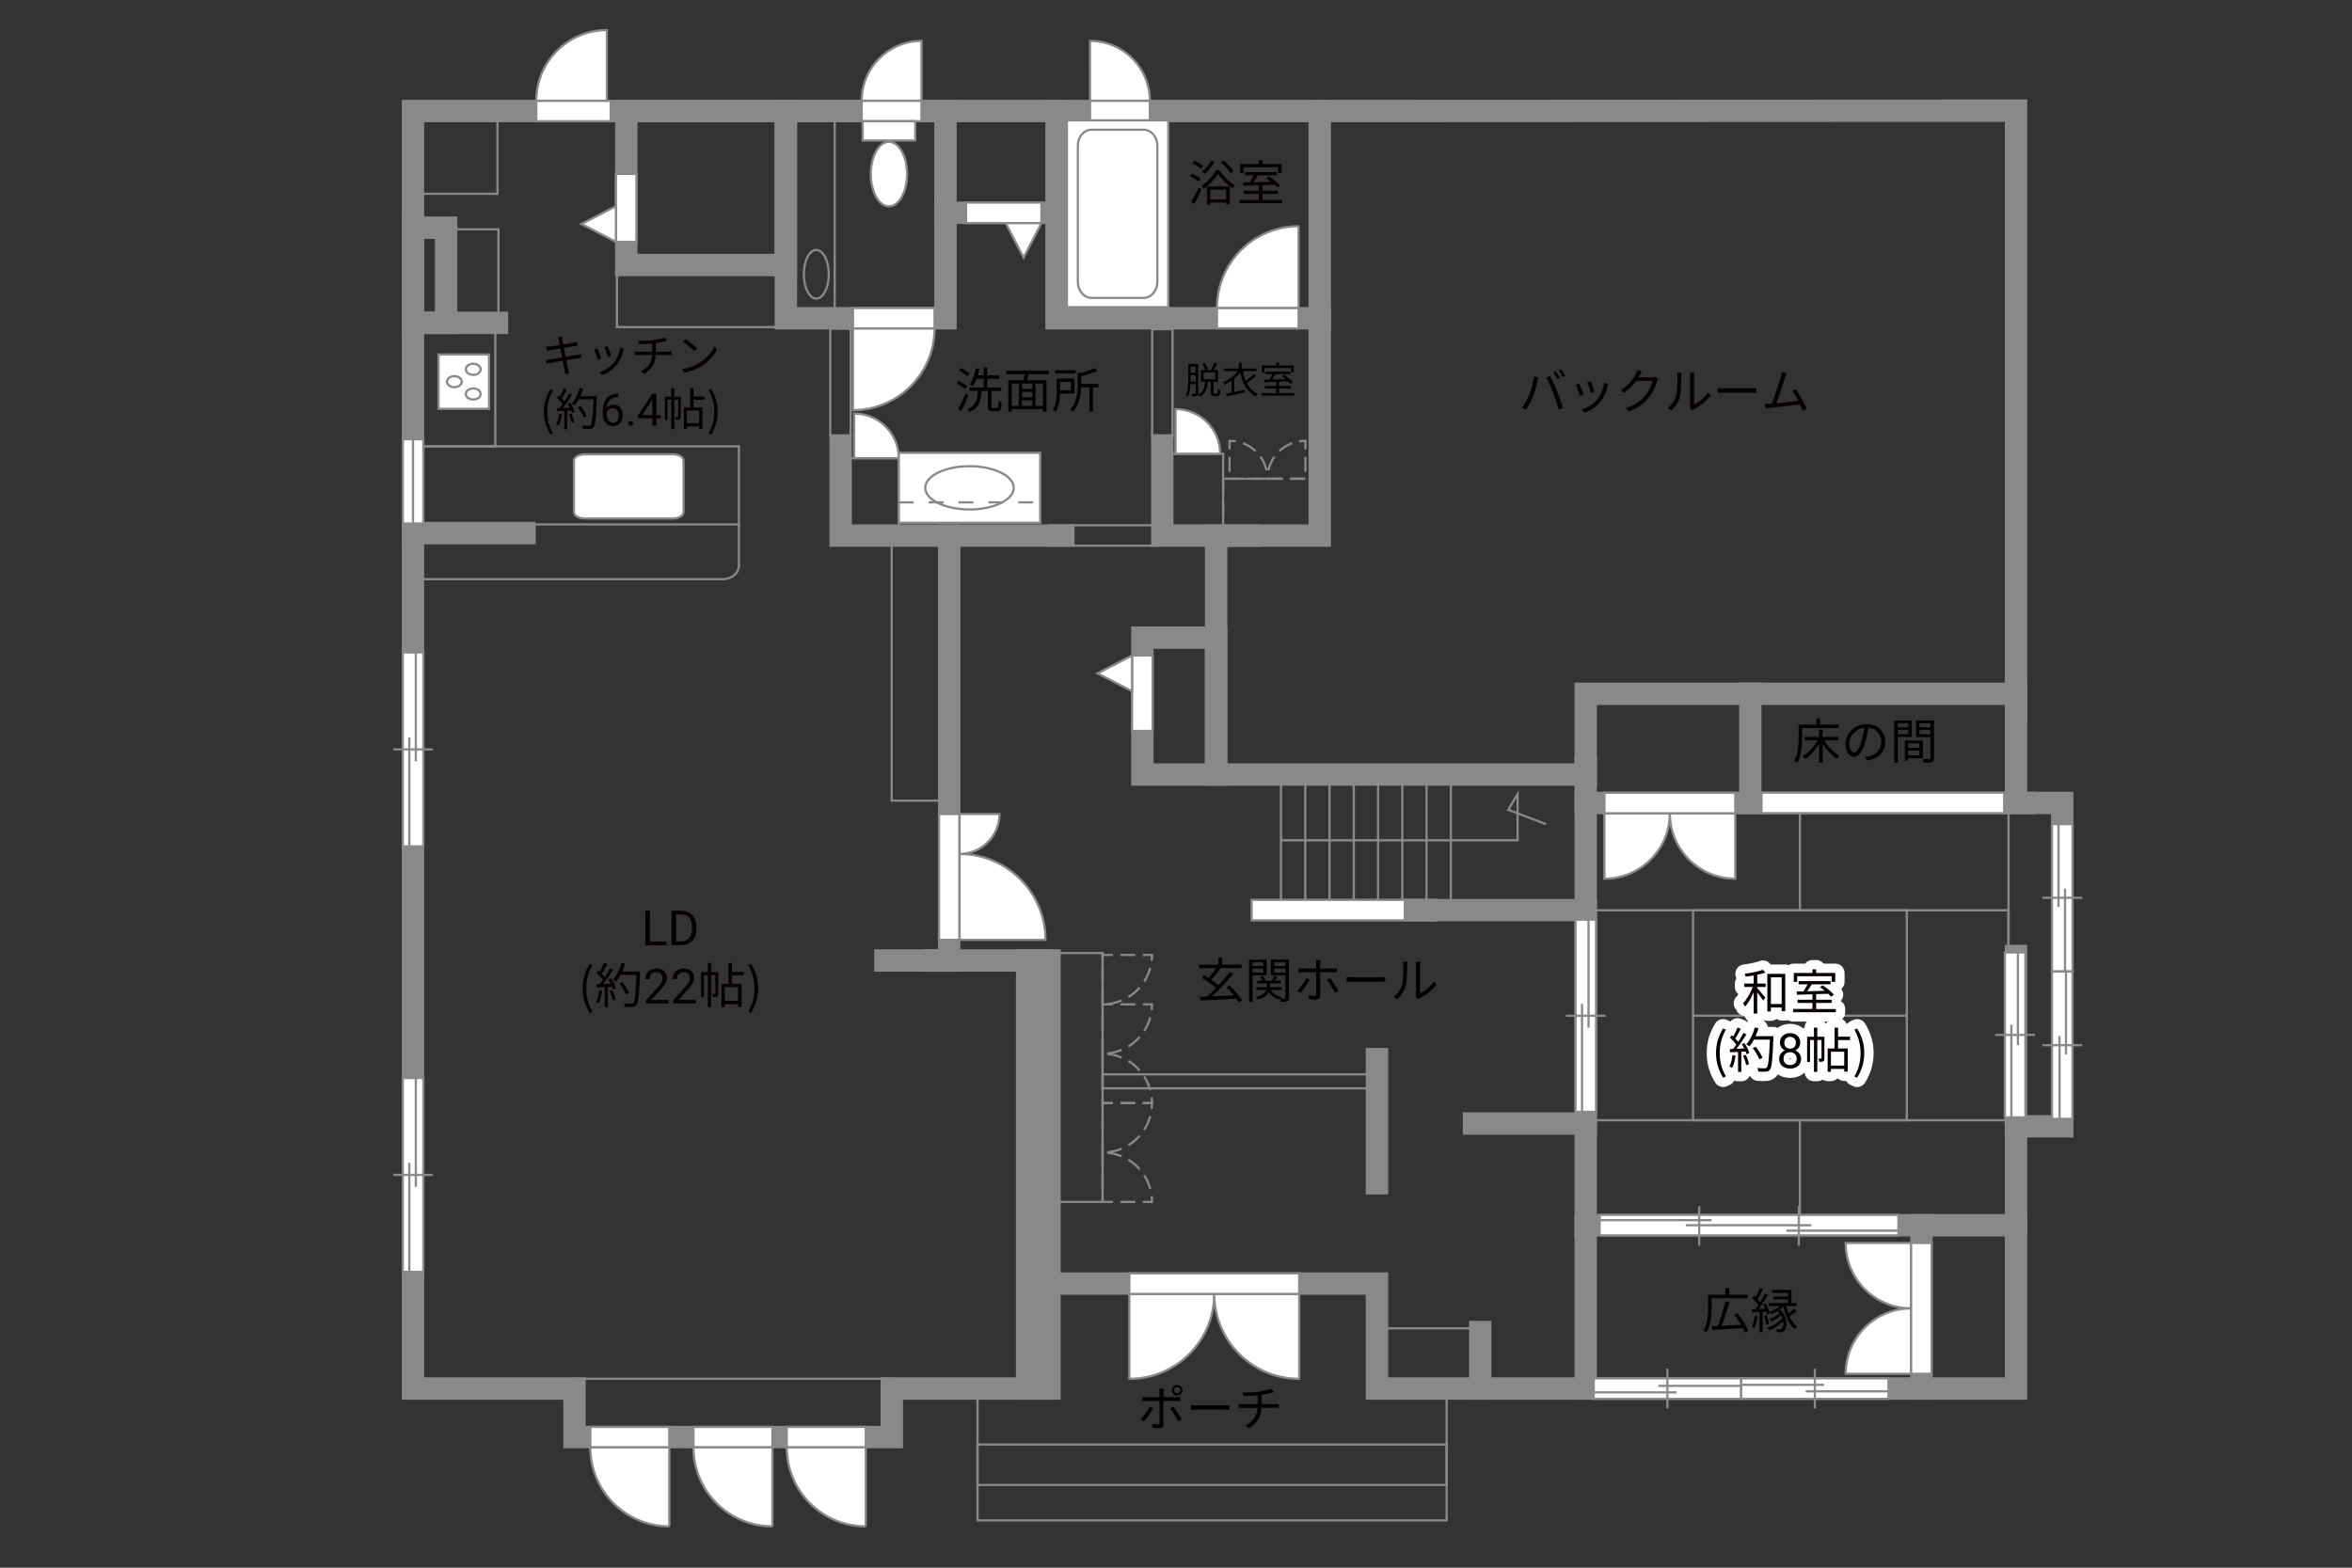 <?xml version="1.0" encoding="UTF-8"?><svg xmlns="http://www.w3.org/2000/svg" viewBox="0 0 630 420"><rect x="0" y="0" width="630" height="420" fill="#333333" stroke="none"/><defs><style>.cls-1{stroke-dasharray:0 0 4 4;}.cls-1,.cls-2,.cls-3,.cls-4,.cls-5,.cls-6{fill:none;}.cls-1,.cls-3,.cls-7,.cls-8,.cls-4,.cls-5{stroke-width:.6px;}.cls-1,.cls-3,.cls-8,.cls-5,.cls-9,.cls-6{stroke:#898989;}.cls-10{fill:#040000;}.cls-11{fill:#060001;}.cls-2{stroke:#fff;stroke-linecap:round;stroke-linejoin:round;stroke-width:5px;}.cls-3{stroke-dasharray:0 0 4 2;}.cls-7,.cls-8{fill:#fff;}.cls-7,.cls-4{stroke:#888988;}.cls-9{fill:#888988;}.cls-9,.cls-6{stroke-linecap:square;stroke-width:6px;}</style></defs><g id="kan"><rect class="cls-5" x="113.25" y="119.58" width="84.67" height="20.92"/><rect class="cls-5" x="112.25" y="86.5" width="20.42" height="33.08"/><rect class="cls-5" x="120.75" y="61.42" width="12.75" height="26.33"/><rect class="cls-5" x="112.42" y="29.75" width="20.83" height="22.17"/><rect class="cls-5" x="165.25" y="71.94" width="43" height="15.69"/><rect class="cls-5" x="210.5" y="29.75" width="13.08" height="53.25"/><rect class="cls-5" x="312.44" y="121.56" width="15.19" height="19.62"/><rect class="cls-5" x="225.17" y="122.75" width="15.58" height="20.75"/><rect class="cls-5" x="238.83" y="145.5" width="15.42" height="69"/><path class="cls-5" d="m197.92,140.5v11.5s-.58,3.17-4.5,3.17h-81.58"/><rect class="cls-5" x="153.88" y="369.38" width="85" height="15.62"/><polyline class="cls-5" points="261.83 374.17 261.83 407.33 387.5 407.33 387.5 373.67"/><rect class="cls-5" x="261.83" y="387" width="125.67" height="10.83"/><rect class="cls-5" x="369.85" y="355.88" width="24.77" height="15.1"/><rect class="cls-5" x="424.75" y="215.12" width="113.25" height="113.12"/><rect class="cls-5" x="427.12" y="243.88" width="110.87" height="56.25"/><rect class="cls-5" x="453.5" y="243.88" width="57.25" height="56.25"/><line class="cls-5" x1="510.75" y1="272.12" x2="453.5" y2="272.12"/><line class="cls-5" x1="482.12" y1="243.88" x2="482.12" y2="217.5"/><line class="cls-5" x1="482.12" y1="300.12" x2="482.12" y2="328.25"/><line class="cls-5" x1="343.12" y1="242.5" x2="343.12" y2="208.88"/><line class="cls-5" x1="349.62" y1="242.5" x2="349.62" y2="208.88"/><line class="cls-5" x1="356.12" y1="242.5" x2="356.12" y2="208.88"/><line class="cls-5" x1="362.62" y1="242.5" x2="362.62" y2="208.88"/><line class="cls-5" x1="369.12" y1="242.5" x2="369.12" y2="208.88"/><line class="cls-5" x1="375.62" y1="242.5" x2="375.62" y2="208.88"/><line class="cls-5" x1="382.12" y1="242.5" x2="382.12" y2="208.88"/><line class="cls-5" x1="388.62" y1="242.5" x2="388.62" y2="208.88"/><polyline class="cls-5" points="343.12 225.12 406.5 225.12 406.5 212.75 404 216.94 414.12 220.81"/><polyline class="cls-6" points="355.5 29.75 540.01 29.66 540.01 190.79"/><rect class="cls-3" x="327.62" y="128.25" width="25.88" height="15.25"/><rect class="cls-5" x="281.12" y="255.33" width="14.21" height="66.67"/><rect class="cls-5" x="295.33" y="287.83" width="71.92" height="3.75"/><rect class="cls-5" x="222.38" y="88.06" width="5.47" height="28.69"/><rect class="cls-5" x="308.61" y="88.19" width="5.47" height="28.69"/><rect class="cls-5" x="280.98" y="140.72" width="28.69" height="5.47"/></g><g id="_外壁"><polygon class="cls-8" points="335.25 246.58 335.25 241.08 384.42 241.08 384.42 246.58 335.25 246.58 335.25 246.58"/><polyline class="cls-6" points="127.75 29.75 353.5 29.75 353.5 143.5 325.75 143.5 325.75 207.5 424.75 207.5 424.75 185.88 540 185.88 540 215.12 552.38 215.12 552.38 301.75 540 301.75 540 372 368.83 372 368.83 343.88 352.62 343.88 278.88 343.88 278.88 372 238.88 372 238.88 385 153.88 385 153.88 372 110.62 372 110.62 29.75 143.75 29.75"/><line class="cls-6" x1="133.12" y1="86.5" x2="112.38" y2="86.5"/><rect class="cls-6" x="110.62" y="61" width="8.88" height="25.5"/><rect class="cls-6" x="167.75" y="29.75" width="42.75" height="41.25"/><rect class="cls-6" x="210.5" y="29.75" width="42.75" height="55.5"/><polyline class="cls-6" points="283 29.75 283 85.25 353.5 85.25"/><line class="cls-6" x1="253.25" y1="57" x2="284.67" y2="57"/><polyline class="cls-6" points="311.33 119.33 311.33 143.5 334.83 143.5"/><polyline class="cls-6" points="284.83 143.5 225.17 143.5 225.17 119.33"/><line class="cls-6" x1="140.5" y1="142.83" x2="110.62" y2="142.83"/><polyline class="cls-6" points="254.25 143.5 254.25 257.33 237.17 257.33"/><polyline class="cls-6" points="250 257.33 278.88 257.33 278.88 360.17"/><rect class="cls-9" x="275.12" y="257.33" width="6" height="114.67"/><line class="cls-6" x1="368.83" y1="317" x2="368.83" y2="283.75"/><line class="cls-6" x1="424.75" y1="205.88" x2="424.75" y2="372"/><line class="cls-6" x1="424.75" y1="328.25" x2="540" y2="328.25"/><line class="cls-6" x1="540" y1="301.75" x2="540" y2="256.12"/><line class="cls-6" x1="424.75" y1="243.83" x2="379" y2="243.83"/><line class="cls-6" x1="394.83" y1="301" x2="424.75" y2="301"/><rect class="cls-6" x="306" y="170.83" width="19.75" height="36.67"/><line class="cls-6" x1="542.17" y1="215.12" x2="424.75" y2="215.12"/><line class="cls-6" x1="468.83" y1="215.12" x2="468.83" y2="185.88"/><line class="cls-6" x1="396.5" y1="356.88" x2="396.5" y2="372"/><line class="cls-6" x1="514.67" y1="328.25" x2="514.67" y2="372"/></g><g id="_建距"><path class="cls-8" d="m447.28,217.89h-17.53v17.53c9.68,0,17.53-7.85,17.53-17.53Z"/><path class="cls-8" d="m447.28,217.89h17.53v17.53c-9.68,0-17.53-7.85-17.53-17.53Z"/><polygon class="cls-8" points="429.75 215.12 429.75 212.39 464.81 212.39 464.81 217.89 429.75 217.89 429.75 215.12"/><path class="cls-8" d="m511.9,350.53v-17.53h-17.53c0,9.68,7.85,17.53,17.53,17.53Z"/><path class="cls-8" d="m511.9,350.53v17.53h-17.53c0-9.68,7.85-17.53,17.53-17.53Z"/><polygon class="cls-8" points="514.67 333 517.4 333 517.4 368.06 511.9 368.06 511.9 333 514.67 333"/><path class="cls-3" d="m339.5,128.25h-10.16v-10.16c5.61,0,10.16,4.55,10.16,10.16Z"/><path class="cls-3" d="m339.5,128.25h10.16v-10.16c-5.61,0-10.16,4.55-10.16,10.16Z"/><path class="cls-3" d="m295.33,308.77v-13.23h13.24c0,7.31-5.92,13.23-13.24,13.23Z"/><path class="cls-3" d="m295.33,308.77v13.23h13.24c0-7.31-5.92-13.23-13.24-13.23Z"/><path class="cls-3" d="m295.33,282.3v-13.23h13.24c0,7.31-5.92,13.23-13.24,13.23Z"/><path class="cls-3" d="m295.33,282.3v13.23h13.24c0-7.31-5.92-13.23-13.24-13.23Z"/><path class="cls-3" d="m295.33,269.07v-13.23h13.24c0,7.31-5.92,13.23-13.24,13.23Z"/><path class="cls-8" d="m325.25,346.65h-22.75v22.76c12.56,0,22.75-10.19,22.75-22.76Z"/><path class="cls-8" d="m325.25,346.65h22.75v22.76c-12.56,0-22.75-10.19-22.75-22.76Z"/><polygon class="cls-8" points="302.5 343.88 302.5 341.14 348 341.14 348 346.65 302.5 346.65 302.5 343.88"/><polygon class="cls-8" points="110.62 117.68 107.9 117.68 107.9 140.25 113.4 140.25 113.4 117.68 110.62 117.68"/><line class="cls-5" x1="110.62" y1="140.25" x2="110.62" y2="117.68"/><polygon class="cls-8" points="471.83 215.12 471.83 217.85 536.83 217.85 536.83 212.35 471.83 212.35 471.83 215.12"/><polygon class="cls-8" points="254.25 218.08 251.52 218.08 251.52 251.8 257.02 251.8 257.02 218.08 254.25 218.08"/><path class="cls-8" d="m257.02,228.78v23.02h23.02c0-12.71-10.3-23.02-23.02-23.02"/><path class="cls-8" d="m257.02,228.78v-10.69h10.7c0,5.9-4.79,10.69-10.7,10.69"/><polygon class="cls-8" points="231.9 385 231.9 382.27 210.74 382.27 210.74 387.77 231.9 387.77 231.9 385"/><path class="cls-7" d="m231.9,408.93v-21.16h-21.16c0,11.69,9.47,21.16,21.16,21.16"/><polygon class="cls-8" points="206.9 385 206.9 382.27 185.74 382.27 185.74 387.77 206.9 387.77 206.9 385"/><path class="cls-7" d="m206.9,408.93v-21.16h-21.16c0,11.69,9.47,21.16,21.16,21.16"/><polygon class="cls-8" points="179.28 385 179.28 382.27 158.12 382.27 158.12 387.77 179.28 387.77 179.28 385"/><path class="cls-7" d="m179.28,408.93v-21.16h-21.16c0,11.69,9.47,21.16,21.16,21.16"/><polygon class="cls-8" points="325.98 85.25 325.98 87.98 347.84 87.98 347.84 82.48 325.98 82.48 325.98 85.25"/><path class="cls-8" d="m325.98,82.48h21.86v-21.87c-12.07,0-21.86,9.79-21.86,21.87"/><polygon class="cls-8" points="250.33 85.25 250.33 82.52 228.47 82.52 228.47 88.02 250.33 88.02 250.33 85.25"/><path class="cls-8" d="m250.33,88.02h-21.86v21.87c12.07,0,21.86-9.79,21.86-21.87"/><polygon class="cls-8" points="230.81 29.75 230.81 32.48 246.83 32.48 246.83 26.98 230.81 26.98 230.81 29.75"/><path class="cls-8" d="m230.81,26.98h16.03V10.95c-8.85,0-16.03,7.18-16.03,16.03"/><path class="cls-8" d="m240.75,122.75h-11.96v-11.96c6.6,0,11.96,5.35,11.96,11.96"/><path class="cls-8" d="m326.83,121.56h-11.96v-11.96c6.6,0,11.96,5.35,11.96,11.96"/><polygon class="cls-8" points="143.65 29.75 143.65 32.48 163.58 32.48 163.58 26.98 143.65 26.98 143.65 29.75"/><path class="cls-8" d="m143.65,26.98h18.91V8.06c-10.44,0-18.91,8.47-18.91,18.91"/><polygon class="cls-8" points="308 29.75 308 32.48 291.97 32.48 291.97 26.98 308 26.98 308 29.75"/><path class="cls-8" d="m308,26.98h-16.03V10.95c8.85,0,16.03,7.18,16.03,16.03"/><rect class="cls-8" x="285.78" y="32.24" width="27.15" height="50.07"/><path class="cls-5" d="m292.37,34.75c-2.02,0-3.66,1.93-3.66,4.28v36.5c0,2.35,1.64,4.28,3.66,4.28h13.97c2.02,0,3.66-1.93,3.66-4.28v-36.5c0-2.35-1.65-4.28-3.66-4.28h-13.97Z"/><path class="cls-8" d="m153.74,123.39c0-.94,1.29-1.68,2.88-1.68h23.58c1.59,0,2.89.75,2.89,1.68v13.82c0,.93-1.3,1.69-2.89,1.69h-23.58c-1.59,0-2.88-.76-2.88-1.69v-13.82Z"/><rect class="cls-8" x="117.46" y="94.97" width="13.54" height="14.56"/><path class="cls-8" d="m126.75,100.43c-1.1,0-1.98-.66-1.98-1.48s.89-1.49,1.98-1.49,1.99.67,1.99,1.49-.89,1.48-1.99,1.48Z"/><path class="cls-8" d="m126.75,107.04c-1.1,0-1.98-.67-1.98-1.49s.89-1.48,1.98-1.48,1.99.66,1.99,1.48-.89,1.49-1.99,1.49Z"/><path class="cls-8" d="m121.7,103.73c-1.1,0-1.98-.67-1.98-1.48s.89-1.48,1.98-1.48,1.99.67,1.99,1.48-.89,1.48-1.99,1.48Z"/><polygon class="cls-8" points="424.75 246.38 422.02 246.38 422.02 297.88 427.52 297.88 427.52 246.38 424.75 246.38"/><line class="cls-5" x1="430.1" y1="272.13" x2="419.44" y2="272.13"/><line class="cls-5" x1="425.5" y1="275.32" x2="425.5" y2="246.38"/><line class="cls-5" x1="423.76" y1="297.88" x2="423.76" y2="268.94"/><polygon class="cls-8" points="539.75 255.17 537.02 255.17 537.02 299.37 542.52 299.37 542.52 255.17 539.75 255.17"/><line class="cls-5" x1="545.1" y1="277.27" x2="534.44" y2="277.27"/><line class="cls-5" x1="540.51" y1="280.01" x2="540.51" y2="255.17"/><line class="cls-5" x1="538.76" y1="299.37" x2="538.76" y2="274.53"/><polygon class="cls-8" points="466.38 372.04 466.38 374.77 426.89 374.77 426.89 369.27 466.38 369.27 466.38 372.04"/><line class="cls-5" x1="446.63" y1="366.69" x2="446.63" y2="377.35"/><line class="cls-5" x1="444.19" y1="371.29" x2="466.38" y2="371.29"/><line class="cls-5" x1="426.89" y1="373.03" x2="449.08" y2="373.03"/><polygon class="cls-8" points="505.86 372 505.86 369.27 466.38 369.27 466.38 374.77 505.86 374.77 505.86 372"/><line class="cls-5" x1="486.12" y1="377.35" x2="486.12" y2="366.69"/><line class="cls-5" x1="483.67" y1="372.75" x2="505.86" y2="372.75"/><line class="cls-5" x1="466.38" y1="371.01" x2="488.57" y2="371.01"/><polygon class="cls-8" points="552.38 260.27 549.64 260.27 549.64 220.78 555.15 220.78 555.15 260.27 552.38 260.27"/><line class="cls-5" x1="557.72" y1="240.53" x2="547.07" y2="240.53"/><line class="cls-5" x1="553.13" y1="238.08" x2="553.13" y2="260.27"/><line class="cls-5" x1="551.39" y1="220.78" x2="551.39" y2="242.97"/><polygon class="cls-8" points="552.41 299.76 555.14 299.76 555.14 260.27 549.64 260.27 549.64 299.76 552.41 299.76"/><line class="cls-5" x1="547.07" y1="280.02" x2="557.72" y2="280.02"/><line class="cls-5" x1="551.66" y1="277.57" x2="551.66" y2="299.76"/><line class="cls-5" x1="553.4" y1="260.27" x2="553.4" y2="282.46"/><polygon class="cls-8" points="110.62 174.8 107.89 174.8 107.89 226.75 113.4 226.75 113.4 174.8 110.62 174.8"/><line class="cls-5" x1="115.97" y1="200.77" x2="105.32" y2="200.77"/><line class="cls-5" x1="111.38" y1="203.99" x2="111.38" y2="174.8"/><line class="cls-5" x1="109.64" y1="226.75" x2="109.64" y2="197.55"/><polygon class="cls-8" points="110.62 288.8 107.89 288.8 107.89 340.75 113.4 340.75 113.4 288.8 110.62 288.8"/><line class="cls-5" x1="115.97" y1="314.77" x2="105.32" y2="314.77"/><line class="cls-5" x1="111.38" y1="317.99" x2="111.38" y2="288.8"/><line class="cls-5" x1="109.64" y1="340.75" x2="109.64" y2="311.55"/><polygon class="cls-8" points="428.47 328.25 428.47 330.98 508.5 330.98 508.5 325.48 428.47 325.48 428.47 328.25"/><line class="cls-5" x1="478.52" y1="329.71" x2="508.5" y2="329.71"/><line class="cls-5" x1="428.46" y1="326.89" x2="458.45" y2="326.89"/><line class="cls-5" x1="451.56" y1="328.25" x2="485.19" y2="328.25"/><line class="cls-5" x1="455.14" y1="323.1" x2="455.14" y2="333.75"/><line class="cls-5" x1="481.82" y1="323.1" x2="481.82" y2="333.75"/><rect class="cls-8" x="231.07" y="32.48" width="14.09" height="5.16"/><path class="cls-8" d="m242.97,46.64c0-4.77-2.17-8.65-4.86-8.65s-4.86,3.88-4.86,8.65,2.17,8.64,4.86,8.64,4.86-3.87,4.86-8.64Z"/><rect class="cls-8" x="240.75" y="121.31" width="37.88" height="18.75"/><path class="cls-4" d="m271.54,130.69c0-3.2-5.31-5.79-11.85-5.79s-11.86,2.6-11.86,5.79,5.31,5.8,11.86,5.8,11.85-2.6,11.85-5.8Z"/><path class="cls-5" d="m218.65,66.96c1.84,0,3.34,2.92,3.34,6.52s-1.5,6.52-3.34,6.52-3.34-2.92-3.34-6.52,1.5-6.52,3.34-6.52Z"/><polygon class="cls-8" points="306 175.61 308.73 175.61 308.73 195.82 303.23 195.82 303.23 175.61 306 175.61"/><polygon class="cls-8" points="303.23 175.61 293.99 180.4 303.23 185.19 303.23 175.61"/><polygon class="cls-8" points="278.96 57 278.96 54.27 258.76 54.27 258.76 59.77 278.96 59.77 278.96 57"/><polygon class="cls-8" points="278.96 59.77 274.18 69.01 269.38 59.77 278.96 59.77"/><polygon class="cls-8" points="167.75 64.79 170.48 64.79 170.48 46.59 164.98 46.59 164.98 64.79 167.75 64.79"/><polygon class="cls-8" points="164.98 64.79 155.74 60.01 164.98 55.22 164.98 64.79"/><line class="cls-1" x1="240.75" y1="134.59" x2="278.62" y2="134.59"/></g><g id="_文字"><path class="cls-11" d="m174.1,252.24h4.38v1h-5.61v-9.24h1.23v8.25Z"/><path class="cls-11" d="m179.87,253.23v-9.24h2.61c.8,0,1.51.18,2.13.53.62.36,1.09.86,1.43,1.52.34.66.51,1.41.51,2.26v.59c0,.87-.17,1.64-.5,2.29-.34.66-.82,1.16-1.44,1.51-.62.35-1.35.53-2.18.54h-2.56Zm1.22-8.25v7.25h1.28c.94,0,1.67-.29,2.19-.88.52-.58.78-1.42.78-2.5v-.54c0-1.05-.25-1.87-.74-2.45s-1.19-.88-2.1-.89h-1.42Z"/><path class="cls-11" d="m156.06,264.79c0-2.55.71-4.65,1.91-6.59l.74.34c-1.13,1.86-1.66,4.04-1.66,6.25s.53,4.41,1.66,6.25l-.74.35c-1.2-1.95-1.91-4.04-1.91-6.6Z"/><path class="cls-11" d="m161.31,265.48c-.18,1.22-.49,2.47-.92,3.3-.16-.12-.55-.3-.75-.36.43-.79.7-1.95.85-3.09l.83.16Zm2.38-3.37c.53.83,1.1,1.94,1.29,2.64l-.77.36c-.05-.22-.13-.47-.25-.74l-1.13.07v5.41h-.87v-5.36l-2.12.1-.08-.87c.26,0,.56-.01.86-.03.29-.34.58-.73.87-1.16-.4-.58-1.09-1.31-1.7-1.86l.49-.64c.13.1.26.22.39.34.43-.73.88-1.7,1.16-2.42l.86.33c-.44.87-.99,1.91-1.48,2.61.31.31.58.62.79.9.53-.82,1.03-1.66,1.39-2.37l.83.36c-.75,1.22-1.79,2.76-2.69,3.87.65-.03,1.37-.06,2.08-.09-.19-.4-.42-.81-.64-1.16l.71-.31Zm.34,3.16c.38.79.75,1.82.87,2.5l-.77.26c-.12-.68-.48-1.72-.83-2.52l.73-.23Zm7.4-4.49c-.23,5.82-.42,7.84-.95,8.48-.3.38-.58.47-1.08.52-.43.04-1.22.03-2-.03-.03-.27-.13-.69-.31-.95.87.08,1.66.08,1.99.08.25,0,.42-.03.56-.2.43-.44.65-2.42.84-7.49h-4.26c-.36.69-.78,1.31-1.21,1.82-.18-.16-.61-.44-.84-.57,1-1.08,1.83-2.78,2.31-4.5l.98.22c-.22.73-.48,1.44-.79,2.12h4.77v.49Zm-3.76,5.72c-.3-.79-1.03-2.08-1.75-3.03l.78-.38c.73.91,1.51,2.14,1.82,2.96l-.85.44Z"/><path class="cls-11" d="m179.08,268.83h-6.06v-.84l3.2-3.55c.47-.54.8-.97.98-1.31.18-.34.27-.68.27-1.04,0-.48-.15-.88-.44-1.19s-.68-.46-1.17-.46c-.58,0-1.04.17-1.36.5-.32.33-.49.79-.49,1.39h-1.17c0-.85.27-1.54.82-2.06.55-.52,1.28-.79,2.2-.79.86,0,1.54.23,2.04.68.5.45.75,1.05.75,1.8,0,.91-.58,1.99-1.74,3.25l-2.48,2.69h4.64v.96Z"/><path class="cls-11" d="m186.38,268.83h-6.06v-.84l3.2-3.55c.47-.54.8-.97.98-1.31.18-.34.27-.68.27-1.04,0-.48-.15-.88-.44-1.19s-.68-.46-1.17-.46c-.58,0-1.04.17-1.36.5-.32.33-.49.79-.49,1.39h-1.17c0-.85.27-1.54.82-2.06.55-.52,1.28-.79,2.2-.79.86,0,1.54.23,2.04.68.5.45.75,1.05.75,1.8,0,.91-.58,1.99-1.74,3.25l-2.48,2.69h4.64v.96Z"/><path class="cls-11" d="m192.4,266.15c0,.39-.05.65-.3.81-.25.16-.58.18-1.08.18-.03-.25-.13-.62-.25-.87.35.01.61.01.72,0,.1,0,.13-.03.13-.13v-4.86h-1.12v8.55h-.9v-8.55h-1.05v5.9h-.78v-6.77h1.83v-2.44h.9v2.44h1.9v5.75Zm3.65-4.85v2.25h2.59v6.21h-.94v-.73h-3.56v.77h-.88v-6.25h1.85v-5.58h.95v2.42h3.19v.91h-3.19Zm1.65,3.13h-3.56v3.72h3.56v-3.72Z"/><path class="cls-11" d="m200.42,271.04c1.12-1.85,1.66-4.04,1.66-6.25s-.55-4.39-1.66-6.25l.73-.34c1.21,1.94,1.92,4.04,1.92,6.59s-.71,4.65-1.92,6.6l-.73-.35Z"/><path class="cls-2" d="m470.69,263.51h2.26v.9h-2.26v.34c.49.52,1.85,2.11,2.17,2.51l-.58.79c-.3-.49-1.03-1.47-1.59-2.2v5.68h-.95v-5.72c-.64,1.51-1.48,2.98-2.31,3.87-.12-.26-.36-.65-.55-.88.99-.99,2.03-2.77,2.61-4.39h-2.29v-.9h2.54v-2.16c-.73.12-1.46.22-2.15.31-.05-.23-.16-.55-.27-.77,1.72-.23,3.74-.62,4.89-1.08l.65.75c-.6.22-1.37.43-2.17.6v2.34Zm7.51-2.61v10h-.96v-.98h-2.9v1.07h-.95v-10.09h4.81Zm-.96,8.09v-7.16h-2.9v7.16h2.9Z"/><path class="cls-2" d="m491.75,270.32v.87h-11.44v-.87h5.17v-1.62h-3.99v-.86h3.99v-1.46c-1.57.05-3.03.09-4.17.13l-.05-.88c.53-.01,1.14-.01,1.81-.03.38-.56.79-1.27,1.1-1.89h-2.39v-.86h8.54v.86h-5.04c-.36.61-.79,1.29-1.2,1.86,1.46-.04,3.09-.08,4.72-.13-.43-.35-.88-.69-1.3-.98l.69-.48c1.09.69,2.41,1.74,3.02,2.5l-.73.55c-.2-.23-.46-.51-.77-.79-1.08.04-2.18.08-3.25.1v1.5h4.16v.86h-4.16v1.62h5.29Zm-10.36-7.27h-.92v-2.39h5.02v-.96h.97v.96h5.12v2.39h-.96v-1.5h-9.23v1.5Z"/><path class="cls-2" d="m459.65,282.12c0-2.55.71-4.65,1.91-6.59l.74.34c-1.13,1.86-1.66,4.04-1.66,6.25s.53,4.41,1.66,6.25l-.74.35c-1.2-1.95-1.91-4.04-1.91-6.6Z"/><path class="cls-2" d="m464.9,282.81c-.18,1.22-.49,2.47-.92,3.3-.16-.12-.55-.3-.75-.36.43-.79.7-1.95.84-3.09l.83.16Zm2.38-3.37c.53.83,1.11,1.94,1.29,2.64l-.77.36c-.05-.22-.13-.47-.25-.74l-1.13.07v5.41h-.87v-5.36l-2.12.1-.08-.87c.26,0,.56-.01.86-.03.29-.34.58-.73.87-1.16-.4-.58-1.09-1.31-1.7-1.86l.49-.64c.13.1.26.22.39.34.43-.73.88-1.7,1.16-2.42l.86.33c-.44.87-.99,1.91-1.48,2.61.31.31.58.62.79.9.53-.82,1.03-1.66,1.39-2.37l.83.36c-.75,1.22-1.79,2.76-2.69,3.87.65-.03,1.37-.06,2.08-.09-.2-.4-.42-.81-.64-1.16l.71-.31Zm.34,3.16c.38.79.75,1.82.87,2.5l-.77.26c-.12-.68-.48-1.72-.83-2.52l.73-.23Zm7.4-4.49c-.23,5.82-.42,7.84-.95,8.48-.3.38-.58.47-1.08.52-.43.04-1.22.03-2-.03-.03-.27-.13-.69-.31-.95.87.08,1.66.08,1.99.08.25,0,.42-.03.56-.2.43-.44.65-2.42.84-7.49h-4.26c-.36.69-.78,1.31-1.21,1.82-.18-.16-.61-.44-.85-.57,1-1.08,1.83-2.78,2.31-4.5l.97.22c-.22.73-.48,1.44-.79,2.12h4.77v.49Zm-3.76,5.72c-.3-.79-1.03-2.08-1.76-3.03l.78-.38c.73.91,1.51,2.14,1.82,2.96l-.84.44Z"/><path class="cls-2" d="m482.22,279.34c0,.46-.12.87-.36,1.23-.24.36-.57.64-.99.84.48.21.86.51,1.15.91.28.4.42.85.42,1.35,0,.8-.27,1.44-.81,1.91-.54.47-1.25.71-2.13.71s-1.6-.24-2.14-.71c-.54-.48-.8-1.11-.8-1.91,0-.5.14-.95.41-1.35.27-.4.65-.71,1.13-.91-.41-.2-.73-.48-.97-.84-.24-.36-.36-.77-.36-1.23,0-.78.25-1.4.75-1.85.5-.46,1.16-.69,1.97-.69s1.47.23,1.97.69c.5.46.75,1.08.75,1.85Zm-.96,4.31c0-.52-.16-.94-.49-1.26-.33-.33-.76-.49-1.29-.49s-.95.16-1.27.48-.48.75-.48,1.27.16.94.47,1.24c.31.3.74.45,1.3.45s.98-.15,1.29-.45.47-.71.47-1.23Zm-1.76-5.88c-.46,0-.83.14-1.12.43s-.43.67-.43,1.17.14.85.42,1.14.66.43,1.13.43.85-.14,1.13-.43.42-.67.42-1.14-.15-.85-.44-1.15c-.29-.3-.66-.44-1.11-.44Z"/><path class="cls-2" d="m488.69,283.49c0,.39-.05.65-.3.81-.25.16-.58.18-1.08.18-.03-.25-.13-.62-.25-.87.35.01.61.01.71,0,.1,0,.13-.03.13-.13v-4.86h-1.12v8.55h-.9v-8.55h-1.05v5.9h-.78v-6.77h1.83v-2.44h.9v2.44h1.9v5.75Zm3.65-4.85v2.25h2.59v6.21h-.94v-.73h-3.56v.77h-.88v-6.25h1.85v-5.58h.95v2.42h3.19v.91h-3.19Zm1.65,3.13h-3.56v3.72h3.56v-3.72Z"/><path class="cls-2" d="m496.71,288.38c1.12-1.85,1.66-4.04,1.66-6.25s-.55-4.39-1.66-6.25l.73-.34c1.21,1.94,1.92,4.04,1.92,6.59s-.72,4.65-1.92,6.6l-.73-.35Z"/><path class="cls-11" d="m470.69,263.51h2.26v.9h-2.26v.34c.49.52,1.85,2.11,2.17,2.51l-.58.79c-.3-.49-1.03-1.47-1.59-2.2v5.68h-.95v-5.72c-.64,1.51-1.48,2.98-2.31,3.87-.12-.26-.36-.65-.55-.88.99-.99,2.03-2.77,2.61-4.39h-2.29v-.9h2.54v-2.16c-.73.12-1.46.22-2.15.31-.05-.23-.16-.55-.27-.77,1.72-.23,3.74-.62,4.89-1.08l.65.75c-.6.22-1.37.43-2.17.6v2.34Zm7.51-2.61v10h-.96v-.98h-2.9v1.07h-.95v-10.09h4.81Zm-.96,8.09v-7.16h-2.9v7.16h2.9Z"/><path class="cls-11" d="m491.75,270.32v.87h-11.44v-.87h5.17v-1.62h-3.99v-.86h3.99v-1.46c-1.57.05-3.03.09-4.17.13l-.05-.88c.53-.01,1.14-.01,1.81-.03.38-.56.79-1.27,1.1-1.89h-2.39v-.86h8.54v.86h-5.04c-.36.61-.79,1.29-1.2,1.86,1.46-.04,3.09-.08,4.72-.13-.43-.35-.88-.69-1.3-.98l.69-.48c1.09.69,2.41,1.74,3.02,2.5l-.73.55c-.2-.23-.46-.51-.77-.79-1.08.04-2.18.08-3.25.1v1.5h4.16v.86h-4.16v1.62h5.29Zm-10.36-7.27h-.92v-2.39h5.02v-.96h.97v.96h5.12v2.39h-.96v-1.5h-9.23v1.5Z"/><path class="cls-11" d="m459.65,282.12c0-2.55.71-4.65,1.91-6.59l.74.34c-1.13,1.86-1.66,4.04-1.66,6.25s.53,4.41,1.66,6.25l-.74.35c-1.2-1.95-1.91-4.04-1.91-6.6Z"/><path class="cls-11" d="m464.9,282.81c-.18,1.22-.49,2.47-.92,3.3-.16-.12-.55-.3-.75-.36.43-.79.7-1.95.84-3.09l.83.16Zm2.38-3.37c.53.83,1.11,1.94,1.29,2.64l-.77.36c-.05-.22-.13-.47-.25-.74l-1.13.07v5.41h-.87v-5.36l-2.12.1-.08-.87c.26,0,.56-.01.86-.03.29-.34.58-.73.87-1.16-.4-.58-1.09-1.31-1.7-1.86l.49-.64c.13.1.26.22.39.34.43-.73.88-1.7,1.16-2.42l.86.33c-.44.87-.99,1.91-1.48,2.61.31.31.58.62.79.9.53-.82,1.03-1.66,1.39-2.37l.83.36c-.75,1.22-1.79,2.76-2.69,3.87.65-.03,1.37-.06,2.08-.09-.2-.4-.42-.81-.64-1.16l.71-.31Zm.34,3.16c.38.79.75,1.82.87,2.5l-.77.26c-.12-.68-.48-1.72-.83-2.52l.73-.23Zm7.4-4.49c-.23,5.82-.42,7.84-.95,8.48-.3.38-.58.47-1.08.52-.43.04-1.22.03-2-.03-.03-.27-.13-.69-.31-.95.87.08,1.66.08,1.99.08.25,0,.42-.03.56-.2.43-.44.65-2.42.84-7.49h-4.26c-.36.69-.78,1.31-1.21,1.82-.18-.16-.61-.44-.85-.57,1-1.08,1.83-2.78,2.31-4.5l.97.22c-.22.73-.48,1.44-.79,2.12h4.77v.49Zm-3.76,5.72c-.3-.79-1.03-2.08-1.76-3.03l.78-.38c.73.91,1.51,2.14,1.82,2.96l-.84.44Z"/><path class="cls-11" d="m482.22,279.34c0,.46-.12.87-.36,1.23-.24.36-.57.64-.99.84.48.21.86.51,1.15.91.28.4.42.85.42,1.35,0,.8-.27,1.44-.81,1.91-.54.47-1.25.71-2.13.71s-1.6-.24-2.14-.71c-.54-.48-.8-1.11-.8-1.91,0-.5.14-.95.41-1.35.27-.4.65-.71,1.13-.91-.41-.2-.73-.48-.97-.84-.24-.36-.36-.77-.36-1.23,0-.78.25-1.4.75-1.85.5-.46,1.16-.69,1.97-.69s1.47.23,1.97.69c.5.46.75,1.08.75,1.85Zm-.96,4.31c0-.52-.16-.94-.49-1.26-.33-.33-.76-.49-1.29-.49s-.95.16-1.27.48-.48.75-.48,1.27.16.94.47,1.24c.31.3.74.45,1.3.45s.98-.15,1.29-.45.47-.71.47-1.23Zm-1.76-5.88c-.46,0-.83.14-1.12.43s-.43.67-.43,1.17.14.85.42,1.14.66.43,1.13.43.85-.14,1.13-.43.42-.67.42-1.14-.15-.85-.44-1.15c-.29-.3-.66-.44-1.11-.44Z"/><path class="cls-11" d="m488.69,283.49c0,.39-.05.65-.3.81-.25.16-.58.18-1.08.18-.03-.25-.13-.62-.25-.87.35.01.61.01.71,0,.1,0,.13-.03.13-.13v-4.86h-1.12v8.55h-.9v-8.55h-1.05v5.9h-.78v-6.77h1.83v-2.44h.9v2.44h1.9v5.75Zm3.65-4.85v2.25h2.59v6.21h-.94v-.73h-3.56v.77h-.88v-6.25h1.85v-5.58h.95v2.42h3.19v.91h-3.19Zm1.65,3.13h-3.56v3.72h3.56v-3.72Z"/><path class="cls-11" d="m496.71,288.38c1.12-1.85,1.66-4.04,1.66-6.25s-.55-4.39-1.66-6.25l.73-.34c1.21,1.94,1.92,4.04,1.92,6.59s-.72,4.65-1.92,6.6l-.73-.35Z"/><path class="cls-11" d="m149.44,90.35l1.08-.19c.01.23.07.56.11.83.02.13.11.62.25,1.3,1.16-.19,2.27-.37,2.77-.47.35-.06.65-.14.85-.2l.2,1.01c-.18.02-.55.07-.86.12-.55.08-1.64.26-2.79.44.16.74.32,1.6.48,2.4,1.21-.19,2.35-.4,2.95-.5.47-.08.8-.16,1.07-.23l.19,1.01c-.25.02-.64.08-1.08.16-.66.11-1.78.29-2.95.47.24,1.18.43,2.14.49,2.41.08.35.18.76.29,1.09l-1.09.2c-.06-.41-.1-.77-.18-1.13-.05-.26-.24-1.23-.47-2.42-1.35.23-2.64.44-3.23.55-.47.08-.8.14-1.06.22l-.22-1.04c.28-.01.74-.06,1.06-.11.6-.08,1.91-.29,3.27-.5-.17-.82-.34-1.67-.48-2.41-1.14.18-2.18.35-2.64.43-.34.06-.61.12-.97.2l-.2-1.08c.3-.01.61-.04,1-.08.47-.05,1.51-.2,2.64-.38-.13-.65-.22-1.12-.25-1.26-.06-.31-.14-.58-.23-.82Z"/><path class="cls-11" d="m161.07,96.04l-.91.34c-.18-.62-.83-2.28-1.07-2.7l.89-.35c.24.52.86,2.09,1.09,2.71Zm5.85-2.04c-.32,1.32-.84,2.6-1.7,3.68-1.1,1.42-2.57,2.34-3.91,2.85l-.79-.8c1.39-.41,2.91-1.32,3.9-2.55.85-1.04,1.48-2.57,1.66-4.1l1.03.32c-.08.25-.13.44-.18.6Zm-3.21,1.32l-.89.31c-.13-.54-.68-2.06-.94-2.6l.88-.3c.2.48.79,2.06.95,2.59Z"/><path class="cls-11" d="m174.98,91.13c1.09-.16,2.51-.44,3.09-.7l.64.83c-.26.07-.5.13-.67.18-.6.16-1.52.34-2.39.47v2.3h3.31c.26,0,.7-.02.95-.05v1c-.26-.02-.62-.05-.92-.05h-3.35c-.13,2.24-1.01,3.83-3.07,5.03l-.95-.66c1.9-.88,2.89-2.22,3.03-4.37h-3.56c-.38,0-.79.02-1.08.05v-1c.28.02.7.05,1.06.05h3.61v-2.18c-1.21.12-2.57.16-3.49.17l-.24-.89c.91.04,2.73-.01,4.03-.18Z"/><path class="cls-11" d="m187.45,97.13c1.85-1.16,3.31-2.94,4.01-4.41l.58,1.02c-.82,1.5-2.22,3.13-4.03,4.27-1.2.76-2.71,1.49-4.71,1.86l-.64-.98c2.1-.31,3.66-1.04,4.8-1.75Zm-.71-3.8l-.76.76c-.6-.62-2.1-1.91-2.99-2.51l.68-.73c.85.56,2.39,1.81,3.06,2.48Z"/><path class="cls-11" d="m145.69,110.31c0-2.35.66-4.29,1.76-6.08l.68.31c-1.04,1.71-1.54,3.73-1.54,5.77s.49,4.07,1.54,5.77l-.68.32c-1.1-1.8-1.76-3.73-1.76-6.09Z"/><path class="cls-11" d="m150.54,110.95c-.17,1.13-.46,2.28-.85,3.05-.14-.11-.5-.28-.7-.34.4-.73.65-1.8.78-2.85l.77.14Zm2.19-3.11c.49.77,1.02,1.79,1.19,2.44l-.71.34c-.05-.2-.12-.43-.23-.68l-1.04.06v4.99h-.8v-4.94l-1.96.1-.07-.8c.24,0,.52-.01.79-.02.26-.31.54-.67.8-1.07-.37-.54-1.01-1.21-1.57-1.71l.46-.59c.12.1.24.2.36.31.4-.67.82-1.57,1.07-2.23l.79.3c-.41.8-.91,1.76-1.37,2.41.29.29.54.58.73.83.49-.76.95-1.54,1.28-2.18l.77.34c-.7,1.13-1.66,2.54-2.48,3.57.6-.02,1.26-.06,1.92-.08-.18-.37-.38-.74-.59-1.07l.66-.29Zm.31,2.91c.35.73.7,1.68.8,2.3l-.71.24c-.11-.62-.44-1.58-.77-2.33l.67-.22Zm6.82-4.14c-.22,5.37-.38,7.23-.88,7.82-.28.35-.54.43-1,.48-.4.04-1.13.02-1.85-.02-.02-.25-.12-.64-.29-.88.8.07,1.54.07,1.83.07.23,0,.38-.02.52-.18.4-.41.6-2.23.78-6.91h-3.93c-.34.64-.72,1.21-1.12,1.68-.17-.14-.56-.41-.78-.53.92-1,1.69-2.57,2.13-4.15l.9.2c-.2.67-.44,1.33-.73,1.96h4.4v.46Zm-3.47,5.28c-.28-.73-.95-1.92-1.62-2.79l.72-.35c.67.84,1.39,1.98,1.68,2.73l-.78.41Z"/><path class="cls-11" d="m165.61,105.5v.92h-.2c-.84.02-1.52.27-2.02.75s-.79,1.17-.87,2.04c.45-.52,1.06-.77,1.84-.77s1.33.26,1.78.79.67,1.2.67,2.03c0,.88-.24,1.58-.72,2.11s-1.12.79-1.92.79-1.48-.31-1.99-.94-.76-1.43-.76-2.42v-.42c0-1.57.33-2.77,1-3.6s1.67-1.25,2.99-1.27h.19Zm-1.42,3.84c-.37,0-.71.11-1.03.33s-.53.5-.65.84v.4c0,.7.16,1.27.47,1.7s.71.64,1.18.64.87-.18,1.15-.54.42-.83.42-1.41-.14-1.06-.42-1.42-.66-.54-1.13-.54Z"/><path class="cls-11" d="m168.23,113.47c0-.19.06-.34.17-.47s.28-.19.5-.19.39.06.51.19.17.28.17.47-.06.33-.17.45-.28.18-.51.18-.39-.06-.5-.18-.17-.27-.17-.45Z"/><path class="cls-11" d="m175.83,111.18h1.18v.88h-1.18v1.98h-1.09v-1.98h-3.88v-.64l3.82-5.91h1.15v5.67Zm-3.74,0h2.65v-4.18l-.13.23-2.53,3.95Z"/><path class="cls-11" d="m182.39,111.57c0,.36-.05.6-.28.74-.23.14-.54.17-1,.17-.02-.23-.12-.58-.23-.8.32.01.56.01.66,0,.1,0,.12-.02.12-.12v-4.49h-1.03v7.89h-.83v-7.89h-.97v5.45h-.72v-6.25h1.69v-2.25h.83v2.25h1.75v5.3Zm3.37-4.47v2.07h2.39v5.73h-.86v-.67h-3.29v.71h-.82v-5.77h1.7v-5.15h.88v2.23h2.94v.84h-2.94Zm1.52,2.89h-3.29v3.43h3.29v-3.43Z"/><path class="cls-11" d="m189.8,116.08c1.03-1.7,1.54-3.73,1.54-5.77s-.5-4.05-1.54-5.77l.67-.31c1.12,1.79,1.77,3.73,1.77,6.08s-.66,4.29-1.77,6.09l-.67-.32Z"/><path class="cls-10" d="m331.79,268.51c-.17-.29-.38-.62-.64-.97-3.5.2-7.19.38-9.63.51l-.1-1.01c.56-.01,1.2-.04,1.88-.06.74-.65,1.57-1.44,2.39-2.29-.96-.87-2.52-1.98-3.77-2.74l.6-.69c.38.22.79.47,1.21.73.68-.75,1.44-1.77,1.98-2.61h-4.49v-.95h5.15v-1.88h.99v1.88h5.2v.95h-5.79l.16.07c-.73,1.03-1.66,2.21-2.47,3.04.73.49,1.43,1,1.94,1.46,1.12-1.2,2.18-2.46,2.99-3.56l.95.49c-1.62,2-3.83,4.36-5.71,6.07,1.79-.08,3.85-.17,5.86-.26-.62-.78-1.34-1.57-2-2.22l.83-.49c1.3,1.22,2.7,2.89,3.37,3.99l-.9.57Z"/><path class="cls-10" d="m335.52,261.28v7.14h-.95v-11.32h4.71v4.19h-3.76Zm0-3.46v1h2.85v-1h-2.85Zm2.85,2.74v-1.08h-2.85v1.08h2.85Zm6.88,6.7c0,.52-.1.81-.46.97-.32.16-.88.17-1.7.17-.03-.23-.14-.61-.26-.86-.05.08-.1.16-.13.22-1.27-.34-2.22-1.01-2.82-1.95-.38.73-1.2,1.46-2.92,1.99-.12-.18-.38-.48-.57-.65,1.83-.51,2.55-1.25,2.81-1.92h-2.69v-.74h2.83v-1.01h-2.61v-.73h1.39c-.13-.34-.35-.75-.58-1.05l.75-.25c.31.4.61.94.7,1.3h1.69c.22-.4.49-.94.62-1.33l.87.29c-.22.35-.46.73-.66,1.04h1.53v.73h-2.85v1.01h3.07v.74h-2.86c.55.92,1.52,1.56,2.85,1.82-.12.1-.26.27-.38.43.55.03,1.05.03,1.21.01.17,0,.22-.06.22-.25v-5.95h-3.87v-4.2h4.82v10.17Zm-3.9-9.44v1h2.95v-1h-2.95Zm2.95,2.77v-1.1h-2.95v1.1h2.95Z"/><path class="cls-10" d="m348.33,266.04l-.9-.61c.87-.79,1.98-2.34,2.48-3.39l.91.44c-.55,1.11-1.75,2.77-2.5,3.56Zm5.28-7.89v1.34h3.43c.31,0,.74-.03,1.07-.07v1.08c-.35-.03-.74-.04-1.05-.04h-3.45v6.3c0,.68-.33,1.03-1.12,1.03-.55,0-1.31-.03-1.85-.09l-.09-1.03c.57.1,1.16.14,1.5.14s.51-.14.51-.49v-5.86h-3.6c-.4,0-.77.01-1.12.05v-1.1c.36.05.69.08,1.11.08h3.61v-1.34c0-.27-.04-.73-.09-.92h1.22c-.03.18-.08.65-.08.92Zm4.9,7.29l-.96.53c-.51-1.03-1.48-2.64-2.17-3.46l.88-.48c.7.83,1.73,2.47,2.25,3.41Z"/><path class="cls-10" d="m362.51,261.85h7.12c.65,0,1.12-.04,1.4-.06v1.27c-.26-.01-.81-.06-1.39-.06h-7.14c-.71,0-1.4.03-1.81.06v-1.27c.39.03,1.08.06,1.81.06Z"/><path class="cls-10" d="m375.5,263.88c.38-1.18.39-3.78.39-5.23,0-.39-.04-.68-.09-.95h1.2c-.01.16-.07.54-.07.94,0,1.44-.05,4.22-.4,5.53-.39,1.39-1.22,2.67-2.31,3.58l-.97-.66c1.09-.78,1.87-1.94,2.26-3.2Zm3.78,2.54v-7.79c0-.49-.07-.87-.08-.96h1.2c-.01.09-.05.47-.05.96v7.5c1.2-.55,2.79-1.73,3.8-3.2l.61.88c-1.12,1.52-2.93,2.86-4.43,3.6-.21.12-.35.22-.44.3l-.69-.57c.05-.21.09-.47.09-.73Z"/><path class="cls-11" d="m410.91,100.88l1.16.25c-.08.29-.18.66-.23.94-.18.82-.64,2.74-1.18,4.07-.48,1.2-1.18,2.54-1.91,3.58l-1.11-.47c.82-1.08,1.55-2.44,2-3.54.56-1.34,1.11-3.32,1.27-4.82Zm3.24.22l1.05-.35c.52.94,1.35,2.73,1.9,4.11.53,1.29,1.22,3.28,1.56,4.45l-1.16.38c-.33-1.33-.92-3.08-1.47-4.47-.52-1.34-1.31-3.15-1.88-4.11Zm3.67.17l-.7.31c-.26-.53-.7-1.31-1.05-1.81l.69-.29c.33.46.81,1.25,1.07,1.78Zm1.46-.53l-.7.31c-.29-.57-.7-1.3-1.08-1.79l.69-.29c.35.47.85,1.29,1.09,1.77Z"/><path class="cls-11" d="m424.25,105.72l-.99.36c-.2-.68-.9-2.47-1.16-2.93l.96-.38c.26.56.94,2.26,1.18,2.94Zm6.34-2.21c-.35,1.43-.91,2.82-1.85,3.99-1.2,1.53-2.78,2.54-4.24,3.09l-.86-.87c1.51-.44,3.16-1.43,4.23-2.77.92-1.13,1.6-2.78,1.79-4.45l1.12.35c-.09.27-.14.48-.2.65Zm-3.48,1.43l-.96.34c-.14-.58-.74-2.24-1.01-2.82l.95-.33c.22.52.86,2.24,1.03,2.81Z"/><path class="cls-11" d="m439.21,100.54c-.09.18-.2.36-.31.55h3.52c.35,0,.64-.04.85-.13l.87.53c-.1.18-.23.48-.3.69-.35,1.31-1.16,3.07-2.31,4.47-1.18,1.44-2.73,2.64-5.17,3.54l-.94-.85c2.38-.7,4-1.89,5.19-3.26,1.01-1.2,1.81-2.87,2.08-4.06h-4.39c-.79,1.09-1.88,2.25-3.3,3.2l-.9-.68c2.24-1.34,3.52-3.22,4.08-4.39.13-.22.33-.69.4-1.03l1.21.39c-.22.34-.46.78-.57,1.03Z"/><path class="cls-11" d="m448.92,106.08c.38-1.18.39-3.78.39-5.23,0-.39-.04-.68-.09-.95h1.2c-.01.16-.07.55-.07.94,0,1.44-.05,4.23-.4,5.53-.39,1.39-1.22,2.67-2.31,3.58l-.97-.66c1.09-.78,1.87-1.94,2.26-3.2Zm3.78,2.54v-7.79c0-.49-.07-.87-.08-.96h1.2c-.01.09-.05.47-.05.96v7.5c1.2-.55,2.79-1.73,3.8-3.2l.61.88c-1.12,1.52-2.93,2.86-4.43,3.6-.21.12-.35.22-.44.3l-.69-.57c.05-.21.09-.47.09-.73Z"/><path class="cls-11" d="m461.93,104.05h7.12c.65,0,1.12-.04,1.4-.06v1.27c-.26-.01-.81-.06-1.39-.06h-7.14c-.71,0-1.4.03-1.81.06v-1.27c.39.03,1.08.06,1.81.06Z"/><path class="cls-11" d="m478.14,101.13c-.38,1.22-1.66,5.21-2.31,6.9,1.91-.18,4.41-.46,5.84-.65-.52-1.03-1.1-2.04-1.59-2.67l.97-.44c.92,1.34,2.34,3.95,2.89,5.29l-1.09.49c-.17-.47-.42-1.07-.72-1.7-2,.26-6.36.74-8.1.9-.33.03-.7.09-1.08.14l-.2-1.21c.39.01.83,0,1.21-.01.2-.01.42-.03.65-.04.73-1.79,2.05-5.95,2.42-7.23.16-.6.21-.91.25-1.25l1.3.26c-.13.32-.27.66-.44,1.21Z"/><path class="cls-11" d="m321.08,48.64c-.51-.44-1.52-1.03-2.37-1.38l.53-.73c.82.32,1.86.87,2.38,1.3l-.55.81Zm-2.01,5.4c.58-.92,1.42-2.47,2.05-3.82l.73.58c-.57,1.27-1.31,2.7-1.95,3.83l-.83-.6Zm2.64-8.81c-.48-.46-1.48-1.08-2.3-1.46l.52-.7c.82.35,1.85.92,2.34,1.39l-.56.77Zm4.98.34c.97,1.62,2.6,3.22,4.08,4.03-.2.23-.43.6-.57.87-1.47-.92-3.07-2.51-3.94-3.94-.78,1.39-2.27,3.03-3.89,4.04-.1-.26-.35-.6-.55-.82,1.64-.96,3.18-2.7,3.91-4.19h.95Zm-1.33-2.22c-.68,1.21-1.69,2.46-2.63,3.26-.18-.17-.57-.46-.82-.6.97-.73,1.91-1.85,2.51-2.95l.94.29Zm-2.08,6.6h6.11v4.78h-.96v-.46h-4.23v.55h-.92v-4.88Zm.92.87v2.6h4.23v-2.6h-4.23Zm5.41-4.42c-.49-.81-1.59-2.04-2.55-2.92l.74-.48c.97.86,2.09,2.04,2.6,2.85l-.79.56Z"/><path class="cls-11" d="m343.43,53.58v.87h-11.44v-.87h5.17v-1.62h-3.99v-.86h3.99v-1.46c-1.57.05-3.03.09-4.17.13l-.05-.88c.53-.01,1.14-.01,1.81-.03.38-.56.79-1.27,1.1-1.89h-2.39v-.86h8.54v.86h-5.04c-.36.61-.79,1.29-1.2,1.86,1.46-.04,3.09-.08,4.72-.13-.43-.35-.88-.69-1.3-.98l.69-.48c1.09.69,2.41,1.74,3.02,2.5l-.73.55c-.19-.23-.45-.51-.77-.79-1.08.04-2.18.08-3.25.1v1.5h4.16v.86h-4.16v1.62h5.29Zm-10.36-7.27h-.92v-2.39h5.02v-.96h.98v.96h5.12v2.39h-.96v-1.5h-9.23v1.5Z"/><path class="cls-10" d="m482.73,195.05v2.43c0,1.98-.18,4.89-1.29,6.85-.17-.17-.59-.44-.82-.55,1.05-1.86,1.16-4.46,1.16-6.31v-3.35h4.77v-1.66h.99v1.66h4.97v.92h-9.78Zm5.89,3.29c.96,1.66,2.59,3.3,4.1,4.13-.23.2-.56.55-.71.82-1.34-.87-2.76-2.37-3.78-3.98v5.01h-.98v-4.97c-.96,1.66-2.34,3.15-3.71,4.02-.16-.25-.47-.6-.69-.78,1.52-.86,3.05-2.52,3.95-4.25h-3.39v-.92h3.83v-1.95h.98v1.95h4.24v.92h-3.84Z"/><path class="cls-10" d="m500.1,203.74l-.61-.96c.42-.04.82-.1,1.12-.17,1.66-.38,3.3-1.61,3.3-3.86,0-1.96-1.26-3.59-3.47-3.77-.17,1.21-.42,2.54-.78,3.74-.79,2.68-1.82,4.04-3.03,4.04s-2.31-1.33-2.31-3.47c0-2.82,2.51-5.29,5.68-5.29s4.98,2.14,4.98,4.78-1.79,4.55-4.88,4.95Zm-3.43-2.17c.61,0,1.3-.87,1.96-3.07.33-1.08.59-2.31.73-3.51-2.5.31-4.03,2.44-4.03,4.21,0,1.64.75,2.37,1.34,2.37Z"/><path class="cls-10" d="m508.34,197.44v6.89h-.96v-11.32h4.69v4.43h-3.73Zm0-3.68v1.08h2.81v-1.08h-2.81Zm2.81,2.94v-1.14h-2.81v1.14h2.81Zm-.04,6.42v.65h-.87v-5.36h4.82v4.71h-3.95Zm0-3.95v1.2h3.05v-1.2h-3.05Zm3.05,3.19v-1.26h-3.05v1.26h3.05Zm3.88.69c0,.61-.14.94-.57,1.11-.42.16-1.11.17-2.18.17-.04-.27-.19-.73-.34-.99.79.04,1.59.03,1.82.01.22,0,.3-.08.3-.31v-5.58h-3.83v-4.45h4.81v10.04Zm-3.89-9.28v1.08h2.91v-1.08h-2.91Zm2.91,2.95v-1.16h-2.91v1.16h2.91Z"/><path class="cls-10" d="m306.36,380.86l-.9-.6c.86-.81,1.98-2.35,2.48-3.41l.91.44c-.55,1.12-1.77,2.77-2.5,3.56Zm5.28-7.88v1.33h3.43c.31,0,.74-.03,1.07-.06v1.08c-.35-.03-.74-.03-1.05-.03h-3.45v6.29c0,.69-.34,1.04-1.12,1.04-.55,0-1.33-.04-1.85-.09l-.09-1.04c.56.1,1.16.16,1.5.16s.51-.16.51-.49v-5.86h-3.61c-.39,0-.75.01-1.1.04v-1.09c.36.04.69.06,1.1.06h3.61v-1.34c0-.29-.04-.73-.09-.92h1.22c-.04.18-.08.65-.08.94Zm4.9,7.28l-.96.53c-.51-1.01-1.48-2.64-2.17-3.46l.88-.47c.69.83,1.73,2.46,2.25,3.39Zm-1.23-9.23c.79,0,1.43.65,1.43,1.43s-.64,1.42-1.43,1.42-1.42-.62-1.42-1.42.64-1.43,1.42-1.43Zm0,2.26c.47,0,.85-.36.85-.83s-.38-.83-.85-.83-.82.38-.82.83.36.83.82.83Z"/><path class="cls-10" d="m320.8,376.5h7.12c.65,0,1.12-.04,1.4-.06v1.27c-.26-.01-.81-.06-1.39-.06h-7.14c-.71,0-1.4.03-1.81.06v-1.27c.39.03,1.08.06,1.81.06Z"/><path class="cls-10" d="m337.19,372.84c1.18-.17,2.72-.48,3.35-.75l.69.9c-.29.08-.55.14-.73.2-.65.17-1.65.36-2.59.51v2.5h3.59c.29,0,.75-.03,1.03-.05v1.08c-.29-.03-.68-.05-1-.05h-3.63c-.14,2.43-1.09,4.15-3.33,5.45l-1.03-.71c2.05-.95,3.13-2.41,3.29-4.73h-3.86c-.42,0-.86.03-1.17.05v-1.08c.3.03.75.05,1.14.05h3.91v-2.37c-1.31.13-2.78.17-3.78.18l-.26-.96c.99.04,2.96-.01,4.37-.2Z"/><path class="cls-10" d="m320.96,105.33c0,.38-.09.59-.33.71-.23.13-.6.14-1.24.14-.03-.18-.12-.49-.21-.68.43,0,.83,0,.94,0,.13,0,.17-.06.17-.19v-2.4h-1.42c-.08,1.17-.27,2.4-.69,3.35-.13-.11-.41-.28-.58-.34.64-1.4.68-3.39.68-4.85v-3.57h2.68v7.82Zm-.67-3.1v-1.7h-1.36v.55c0,.35,0,.74-.02,1.15h1.38Zm-1.36-4.04v1.66h1.36v-1.66h-1.36Zm7.07,7.27c.2,0,.24-.16.26-1.24.16.12.45.24.65.29-.07,1.29-.26,1.63-.85,1.63h-.86c-.69,0-.86-.23-.86-.97v-2.88h-.84c-.14,1.79-.53,3.2-2.11,3.99-.08-.18-.29-.44-.45-.57,1.42-.66,1.71-1.89,1.83-3.42h-1.1v-3.16h1.19c-.14-.46-.47-1.17-.81-1.7l.63-.25c.36.53.72,1.23.85,1.69l-.58.26h1.37c.35-.56.74-1.38.95-1.98l.76.25c-.29.58-.61,1.22-.92,1.73h1.14v3.16h-1.19v2.88c0,.26.03.29.24.29h.7Zm-3.6-3.83h3.11v-1.83h-3.11v1.83Z"/><path class="cls-10" d="m336.48,100.68c-.74.67-1.75,1.44-2.57,1.97.62,1.15,1.54,2.1,2.98,2.94-.2.14-.44.42-.54.65-2.65-1.68-3.6-3.63-4.11-6.46-.45.59-1.01,1.15-1.63,1.65v3.57c.88-.17,1.85-.36,2.78-.55l.07.71c-1.72.37-3.58.75-4.88,1.02l-.22-.74c.43-.08.94-.18,1.51-.29v-3.16c-.58.41-1.21.77-1.85,1.06-.09-.19-.29-.48-.42-.64,1.55-.67,3.07-1.8,3.97-2.98h-3.69v-.7h3.96v-1.58h.75v1.58h4.02v.7h-3.69c.16.98.38,1.83.7,2.6.77-.52,1.67-1.24,2.24-1.81l.62.46Z"/><path class="cls-10" d="m346.66,105.32v.67h-8.79v-.67h3.98v-1.25h-3.07v-.66h3.07v-1.12c-1.21.04-2.33.07-3.21.1l-.04-.68c.41-.01.88-.01,1.39-.02.29-.43.61-.98.85-1.45h-1.84v-.66h6.57v.66h-3.88c-.28.47-.61.99-.92,1.43,1.12-.03,2.38-.06,3.63-.1-.33-.27-.68-.53-1-.75l.53-.37c.84.53,1.85,1.34,2.32,1.92l-.56.42c-.15-.18-.35-.39-.59-.61-.83.03-1.68.06-2.5.08v1.15h3.2v.66h-3.2v1.25h4.07Zm-7.97-5.59h-.71v-1.84h3.86v-.74h.75v.74h3.94v1.84h-.74v-1.15h-7.1v1.15Z"/><path class="cls-10" d="m258.54,104.24c-.48-.47-1.47-1.1-2.27-1.51l.53-.69c.79.38,1.81.96,2.31,1.42l-.57.78Zm.87,1.7c-.55,1.37-1.3,2.99-1.94,4.21l-.86-.58c.6-1.03,1.46-2.73,2.09-4.19l.7.56Zm-.35-5.11c-.46-.49-1.4-1.16-2.18-1.59l.57-.65c.78.39,1.74,1.01,2.21,1.5l-.6.74Zm7.98,8.45c.33,0,.39-.27.43-1.95.21.17.58.34.84.4-.09,1.91-.31,2.42-1.18,2.42h-1.31c-.96,0-1.21-.29-1.21-1.29v-4.13h-1.68c-.18,2.77-.69,4.58-3.22,5.6-.1-.23-.38-.6-.6-.77,2.33-.86,2.72-2.42,2.86-4.84h-2.26v-.92h3.78v-2.31h-1.9c-.3.74-.62,1.42-1,1.94-.19-.14-.61-.42-.85-.52.78-1.03,1.33-2.64,1.64-4.26l.96.18c-.12.6-.26,1.18-.44,1.74h1.59v-2.12h.95v2.12h3.2v.92h-3.2v2.31h3.71v.92h-2.59v4.12c0,.36.05.43.38.43h1.1Z"/><path class="cls-10" d="m275.61,100.24c-.16.55-.34,1.13-.51,1.62h5.21v8.46h-.98v-.69h-8.31v.69h-.94v-8.46h4.02c.14-.49.27-1.09.38-1.62h-4.98v-.92h11.43v.92h-5.33Zm-4.58,8.5h1.85v-5.98h-1.85v5.98Zm5.47-5.98h-2.74v1.43h2.74v-1.43Zm0,2.22h-2.74v1.46h2.74v-1.46Zm-2.74,3.76h2.74v-1.51h-2.74v1.51Zm5.58-5.98h-1.95v5.98h1.95v-5.98Z"/><path class="cls-10" d="m283.94,105.43c-.04,1.57-.26,3.55-1.16,4.9-.14-.16-.55-.47-.74-.58.88-1.4.98-3.38.98-4.85v-3.5h4.77v4.03h-3.85Zm4.17-5.38h-5.56v-.87h5.56v.87Zm-4.17,2.24v2.26h2.91v-2.26h-2.91Zm10.27,1.5h-1.43v6.54h-.96v-6.54h-2.24c-.05,2.03-.44,4.64-2.2,6.51-.14-.21-.48-.53-.71-.65,1.79-1.91,1.98-4.5,1.98-6.46v-3.44l.77.19c1.38-.35,2.83-.83,3.68-1.31l.86.71c-1.17.57-2.83,1.07-4.36,1.43v2.08h4.62v.94Z"/><path class="cls-10" d="m458.48,347.8v2.51c0,1.95-.19,4.78-1.4,6.66-.17-.16-.57-.44-.82-.53,1.16-1.78,1.26-4.32,1.26-6.12v-3.45h4.67v-1.77h1v1.77h4.95v.94h-9.66Zm8.89,9.2c-.13-.35-.31-.75-.53-1.2-2.99.2-6.1.36-8.2.48l-.1-.99c.47-.01,1-.04,1.57-.05.73-1.81,1.59-4.58,2.04-6.63l1.08.25c-.57,2.04-1.4,4.56-2.13,6.34,1.61-.08,3.46-.17,5.26-.26-.53-.94-1.2-1.91-1.83-2.73l.86-.39c1.16,1.46,2.43,3.42,2.95,4.71l-.96.47Z"/><path class="cls-10" d="m470.8,352.59c-.18,1.22-.47,2.46-.88,3.29-.14-.1-.52-.27-.7-.34.4-.79.65-1.96.79-3.09l.79.14Zm1.34-1.12v5.47h-.85v-5.42c-.71.05-1.38.09-1.96.13l-.09-.87c.29-.01.61-.03.95-.04.25-.33.51-.69.77-1.09-.38-.58-1.03-1.34-1.62-1.9l.52-.6c.13.12.27.26.4.39.42-.74.88-1.74,1.14-2.46l.83.31c-.44.9-1,1.96-1.46,2.68.26.29.49.57.68.82.51-.81.98-1.65,1.31-2.34l.79.35c-.7,1.21-1.66,2.69-2.5,3.78l1.74-.09c-.16-.39-.34-.78-.52-1.13l.68-.26c.49.86.95,1.99,1.11,2.72l-.74.31c-.04-.23-.12-.52-.22-.83l-.96.06Zm1.05.92c.31.73.57,1.69.64,2.31l-.71.22c-.05-.64-.3-1.6-.6-2.34l.68-.2Zm8-1.13c-.59.49-1.26,1.03-1.83,1.43.52,1.14,1.2,2.08,2.04,2.65-.19.17-.49.49-.64.73-1.55-1.18-2.52-3.46-3.04-6.06-.29.29-.61.57-.96.82,2.16,1.86,2.07,4.99,1.11,5.76-.33.29-.61.36-1.08.36-.23,0-.52-.01-.83-.03-.01-.21-.06-.56-.21-.81.35.04.62.05.87.05.27,0,.48-.01.66-.22.31-.27.48-1.03.34-1.92-.99.96-2.46,1.91-3.72,2.43-.13-.22-.35-.51-.55-.69,1.44-.48,3.16-1.55,4.06-2.6-.09-.25-.2-.49-.34-.74-.73.62-1.77,1.26-2.63,1.64-.09-.22-.32-.51-.51-.68.91-.31,2.05-.95,2.76-1.55-.17-.21-.35-.4-.56-.58-.53.33-1.09.61-1.62.84-.1-.17-.35-.49-.52-.66.99-.35,2.04-.88,2.78-1.53h-2.95v-.78h5.11v-1.03h-3.96v-.73h3.96v-1h-4.28v-.77h5.2v3.52h1.4v.78h-2.78c.16.73.35,1.43.6,2.08.52-.43,1.12-.99,1.49-1.4l.62.68Z"/></g></svg>